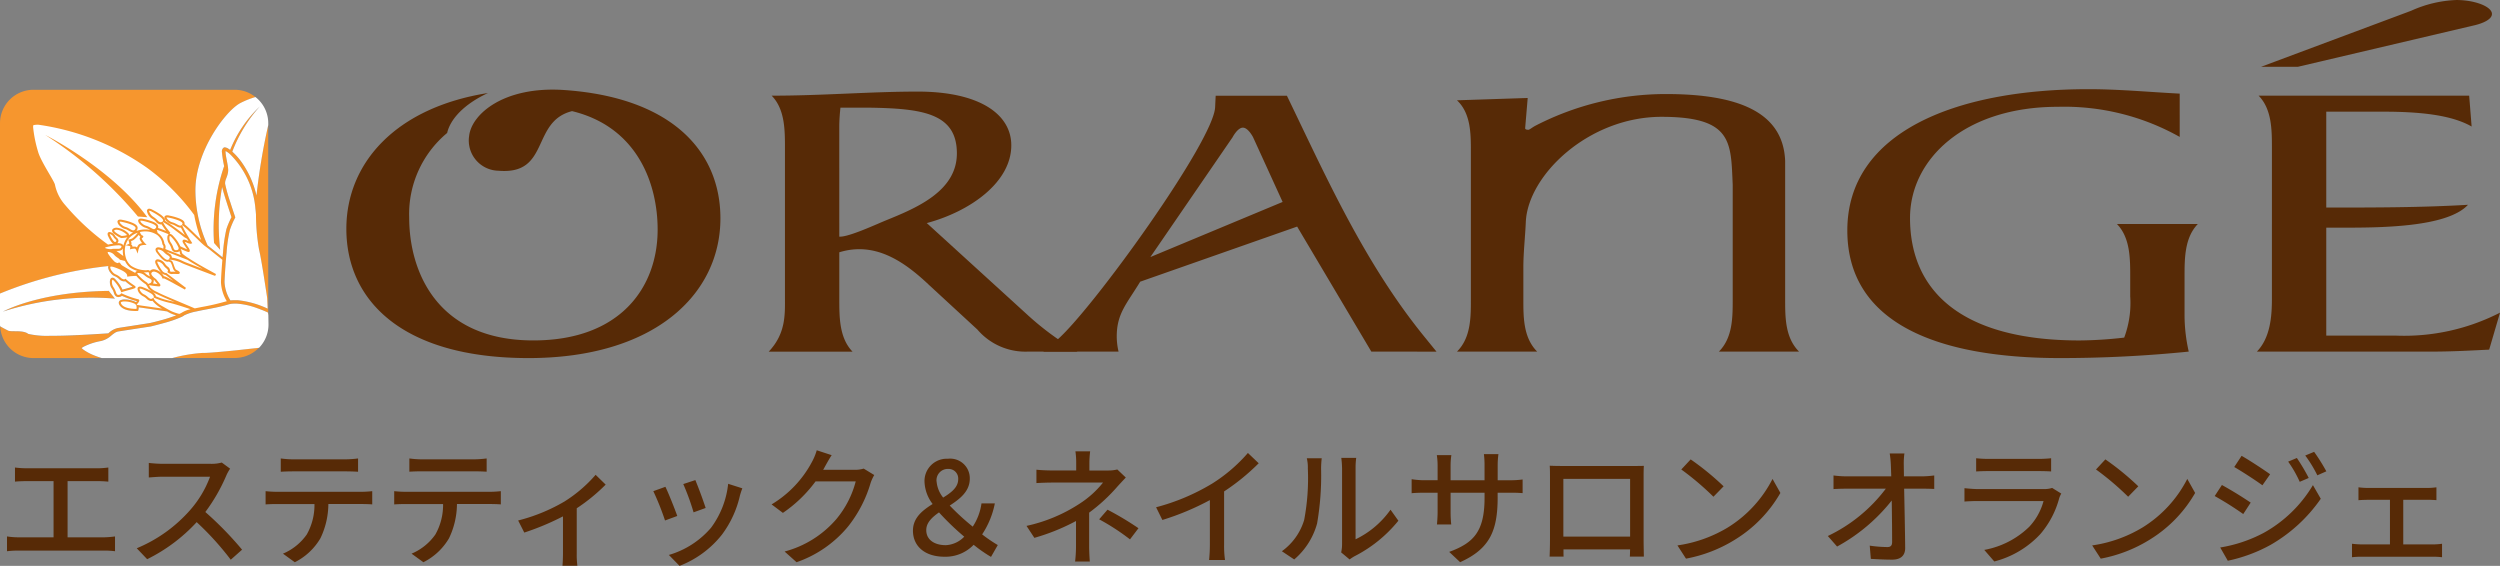 <svg xmlns="http://www.w3.org/2000/svg" width="204.132" height="46.206"><rect width="100%" height="100%" fill="#808080" stroke="none"/><path d="M1.223 38.173v1.155c.273-.031.7-.042.935-.042h2.215v4.588H1.548a6.208 6.208 0 01-.976-.073v1.208a7.922 7.922 0 01.976-.053h6.93a7.27 7.27 0 01.913.053v-1.208a7.669 7.669 0 01-.913.074h-2.96v-4.589h2.383a9.345 9.345 0 01.945.042v-1.155a6.691 6.691 0 01-.945.063H2.158a7.352 7.352 0 01-.935-.063zm17.566.095l-.682-.5a3.185 3.185 0 01-.913.105h-3.9a11.234 11.234 0 01-1.144-.073v1.187c.168-.01.735-.063 1.144-.063h3.858a8.639 8.639 0 01-1.67 2.772 11.8 11.8 0 01-4.316 3.071l.851.893a13.784 13.784 0 004.042-3.026 23.564 23.564 0 012.783 3.068l.924-.819a27.909 27.909 0 00-3-3.076 14.371 14.371 0 001.719-2.993 3.624 3.624 0 01.304-.546zm4.137-.83v1.082c.294-.021.682-.032 1.029-.032h4.232c.326 0 .714.01 1.05.032v-1.086a8.978 8.978 0 01-1.05.073h-4.242a8.015 8.015 0 01-1.019-.073zm-1.239 2.667v1.082c.284-.021.641-.031.955-.031h3.035a4.893 4.893 0 01-.63 2.488 4.5 4.5 0 01-1.942 1.564l.966.7a5.047 5.047 0 002.09-1.953 6.531 6.531 0 00.651-2.8h2.7c.273 0 .64.01.882.031v-1.081a9.148 9.148 0 01-.882.053h-6.869a9.2 9.2 0 01-.956-.053zm11.739-2.671v1.082c.294-.021.682-.032 1.029-.032h4.232c.325 0 .714.01 1.05.032v-1.082a8.978 8.978 0 01-1.05.073h-4.242a8.015 8.015 0 01-1.019-.073zm-1.238 2.671v1.082c.283-.021.64-.031.955-.031h3.035a4.893 4.893 0 01-.63 2.488 4.5 4.5 0 01-1.943 1.564l.966.7a5.047 5.047 0 002.09-1.953 6.531 6.531 0 00.651-2.8h2.7c.273 0 .64.01.882.031v-1.081a9.148 9.148 0 01-.882.053h-6.869a9.2 9.2 0 01-.955-.053zm10.121 2.394l.5.987a21.448 21.448 0 003.16-1.323v3.024c0 .336-.021.83-.042 1.008h1.218a6.693 6.693 0 01-.053-1.008v-3.685a14.678 14.678 0 002.362-1.932l-.819-.8a11.284 11.284 0 01-2.552 2.184 14.493 14.493 0 01-3.774 1.545zm14.469-3.3l-.987.326a19.2 19.2 0 01.841 2.309l.987-.357a35.057 35.057 0 00-.841-2.275zm3.833.672l-1.155-.367a7.288 7.288 0 01-1.4 3.591 7.155 7.155 0 01-3.441 2.218l.871.892a8.137 8.137 0 003.455-2.541 8.417 8.417 0 001.47-3.171c.042-.168.106-.359.2-.619zm-6.279-.123l-.987.357a21.445 21.445 0 01.956 2.394l1-.368c-.202-.577-.728-1.897-.969-2.383zm13.576-2.583l-1.218-.4a4.655 4.655 0 01-.388.945 8.911 8.911 0 01-3.3 3.476l.924.693a10.965 10.965 0 002.667-2.572h3.279a7.885 7.885 0 01-1.6 3.1 8.413 8.413 0 01-4.207 2.627l.977.872a9.462 9.462 0 004.2-2.909 10.392 10.392 0 001.848-3.57 3.593 3.593 0 01.294-.64l-.861-.525a2.466 2.466 0 01-.791.1h-2.52c.052-.084.105-.179.147-.263.119-.209.339-.619.549-.934zm7.724 6.122c0-.609.462-1.039 1.039-1.449a21.772 21.772 0 002.061 1.984 2.236 2.236 0 01-1.5.693c-.924 0-1.6-.431-1.6-1.228zm.84-3.969a.925.925 0 01.96-1.029.785.785 0 01.808.84c0 .651-.546 1.082-1.229 1.5a2.413 2.413 0 01-.535-1.311zm5 5.187a11.69 11.69 0 01-1.278-.871 7.011 7.011 0 001.038-2.532h-1.091a4.573 4.573 0 01-.714 1.9 19.544 19.544 0 01-1.879-1.722c.84-.546 1.638-1.166 1.638-2.195a1.6 1.6 0 00-1.785-1.627 1.819 1.819 0 00-1.911 1.911 3.181 3.181 0 00.662 1.785c-.84.525-1.607 1.134-1.607 2.173 0 1.271.966 2.132 2.583 2.132a3.182 3.182 0 002.373-.975 11.506 11.506 0 001.418.987zm7.539-7.655h-1.2a6.378 6.378 0 01.063.945v.62h-1.947c-.357 0-.945-.021-1.3-.063v1.092a25.78 25.78 0 011.323-.042h4.116a7.879 7.879 0 01-1.974 1.764 12.869 12.869 0 01-4.274 1.774l.641.977a17.007 17.007 0 003.4-1.375v2.067a10.931 10.931 0 01-.074 1.239h1.2c-.024-.325-.053-.85-.053-1.239v-2.751a14.123 14.123 0 002.31-2.131c.189-.21.462-.5.683-.735l-.693-.658a3.1 3.1 0 01-.745.084h-1.536v-.62a8.381 8.381 0 01.063-.948zm3.255 7.193l.693-.913a25.1 25.1 0 00-2.527-1.513l-.683.787a18.075 18.075 0 012.519 1.638zm2.132-2.625l.515 1.039a21.482 21.482 0 003.876-1.623v3.65a12.167 12.167 0 01-.063 1.239h1.3a7.9 7.9 0 01-.074-1.239v-4.358a17.713 17.713 0 002.825-2.3l-.882-.84a12.961 12.961 0 01-2.919 2.5 17.339 17.339 0 01-4.576 1.932zm15.11 3.685l.693.578a3.264 3.264 0 01.4-.263 11.048 11.048 0 003.58-2.9l-.641-.9a7.387 7.387 0 01-2.854 2.416v-5.809a6.323 6.323 0 01.052-.84h-1.218a7.7 7.7 0 01.063.84v6.217a3.028 3.028 0 01-.073.661zm-4.84-.094l1.008.672a5.9 5.9 0 001.869-2.94 23 23 0 00.326-4.484 7.86 7.86 0 01.052-.84h-1.218a3.272 3.272 0 01.084.851 18.206 18.206 0 01-.3 4.189 4.86 4.86 0 01-1.82 2.552zm17.619-4.42v-.355h1a11 11 0 011.039.031V39.15a6.978 6.978 0 01-1.05.063h-.987v-1.218a6.845 6.845 0 01.063-.914h-1.187a7.249 7.249 0 01.052.914v1.218h-2.772v-1.208a5.66 5.66 0 01.063-.84h-1.186a5.762 5.762 0 01.063.84v1.207h-1.029a6.527 6.527 0 01-1.092-.084v1.145c.168-.021.6-.042 1.092-.042h1.029v1.575c0 .441-.042.872-.052 1.018h1.165a9.335 9.335 0 01-.052-1.018v-1.572h2.772v.42c0 2.783-.924 3.686-2.887 4.41l.893.84c2.455-1.105 3.064-2.607 3.064-5.316zm4.253-2.562c.021.273.021.64.021.913v5.156c0 .42-.021 1.26-.032 1.354h1.145c-.011-.053-.011-.3-.011-.588h5.439c-.01.294-.01.536-.021.588h1.145c0-.084-.021-.987-.021-1.354v-5.157c0-.294 0-.619.021-.9-.346.01-.725.01-.966.01h-5.7c-.264-.002-.599-.002-1.019-.023zm1.113 1.071h5.45v4.715h-5.45zm10.395-1.586l-.766.822a22.773 22.773 0 012.625 2.226l.83-.851a22.034 22.034 0 00-2.689-2.198zm-1.081 7.022l.7 1.081a11.577 11.577 0 004.021-1.565 10.736 10.736 0 003.686-3.8l-.642-1.143a10 10 0 01-3.643 3.958 10.91 10.91 0 01-4.122 1.469zm18.533-7.508h-1.2a8.078 8.078 0 01.094.956c.01.252.021.567.032.914h-3.665a8.24 8.24 0 01-1.05-.074v1.112q.52-.031 1.071-.032h3.2a12.8 12.8 0 01-4.735 3.864l.756.861a14.546 14.546 0 004.462-3.759c.021 1.281.032 2.594.032 3.381 0 .284-.105.42-.389.42a10.68 10.68 0 01-1.439-.115l.09 1.08c.557.032 1.166.063 1.743.063.7 0 1.061-.336 1.061-.945-.011-1.355-.053-3.3-.084-4.851h1.533c.262 0 .641.011.924.021v-1.1a8.449 8.449 0 01-.976.074h-1.5c0-.357-.01-.662-.01-.914a5.832 5.832 0 01.05-.954zm5.859.388v1.082c.294-.021.672-.031 1.008-.031h4.074c.357 0 .777.01 1.04.031v-1.079a10.031 10.031 0 01-1.029.053h-4.085a9.605 9.605 0 01-1.009-.053zm6.951 2.888l-.745-.462a2.083 2.083 0 01-.672.095h-5.376c-.3 0-.7-.032-1.113-.074v1.092c.4-.031.861-.042 1.113-.042h5.344a4.949 4.949 0 01-1.165 2.1 7.064 7.064 0 01-3.675 1.89l.819.945a7.759 7.759 0 003.759-2.236 7.429 7.429 0 001.544-2.94 1.844 1.844 0 01.166-.366zm3.6-2.793l-.766.825a22.773 22.773 0 012.625 2.226l.83-.851a22.034 22.034 0 00-2.688-2.198zm-1.078 7.025l.7 1.081a11.577 11.577 0 004.021-1.565 10.736 10.736 0 003.686-3.8l-.641-1.145a10 10 0 01-3.643 3.958 10.91 10.91 0 01-4.123 1.471zm16.716-7.14l-.714.3a9.353 9.353 0 01.945 1.648l.735-.315a15.3 15.3 0 00-.969-1.631zm1.407-.5l-.725.3a10.205 10.205 0 01.987 1.617l.735-.326a15.38 15.38 0 00-.999-1.593zm-5.922.326l-.6.913c.641.367 1.764 1.1 2.3 1.491l.63-.9c-.505-.362-1.682-1.139-2.331-1.506zm-1.746 7.484l.62 1.082a12.583 12.583 0 003.486-1.292 12.639 12.639 0 004.105-3.769l-.641-1.113a10.722 10.722 0 01-4.021 3.9 11.531 11.531 0 01-3.549 1.192zm.137-5.1l-.588.9a26.069 26.069 0 012.331 1.47l.609-.934a31.981 31.981 0 00-2.352-1.439zm11.151.189v1.05c.22-.021.577-.031.766-.031h1.806v3.64h-2.3a6.939 6.939 0 01-.8-.053v1.1a7.015 7.015 0 01.8-.042h5.807a6.382 6.382 0 01.745.042v-1.1a5.181 5.181 0 01-.745.053h-2.422v-3.643h1.943c.231 0 .525.01.766.031v-1.05a5.991 5.991 0 01-.766.053h-4.83a6.719 6.719 0 01-.77-.053zM83.844 25.66a23.45 23.45 0 004.146 3.049h-4.042a5.159 5.159 0 01-4.141-1.8l-3.928-3.621c-2.071-1.966-4.444-3.581-7.348-2.688v3.822c0 1.474 0 3.176 1.08 4.29h-6.842c1.422-1.505 1.325-3.076 1.325-4.485V12.095c0-1.469 0-3.176-1.085-4.283 4.143 0 8.083-.334 11.926-.334 5.027 0 7.64 1.835 7.64 4.392 0 3.013-3.354 5.393-6.9 6.345zM68.53 19.322c.734.061 3.081-1.035 3.773-1.313 2.457-1 5.829-2.371 5.829-5.482 0-3.277-2.8-3.673-7.188-3.736h-2.32c-.05.49-.095 1.046-.095 1.573z" fill="#572a06"/><path d="M111.973 28.709l-6.058-10.208-12.816 4.5c-1.089 1.795-1.914 2.595-1.914 4.467a5.435 5.435 0 00.149 1.243h-6.155l1.085-.913c2.81-2.362 12.956-16.415 12.956-19.1l.043-.882h5.816c3.153 6.514 6.3 13.626 11.232 19.686l.983 1.211zm-9.654-17.5s-.4-.787-.834-.787-.843.787-.843.787L93.93 20.99l10.8-4.5zm75.66-.029a19.236 19.236 0 00-9.952-2.459c-7.636 0-12.068 4.295-12.068 9.078 0 6.062 4.333 10 13.84 10a33.81 33.81 0 003.648-.233 8.065 8.065 0 00.491-3.373v-1.609c0-1.476 0-3.178-1.085-4.293h6.607c-1.085 1.115-1.085 2.817-1.085 4.293v3.275a13.649 13.649 0 00.341 2.85 104.458 104.458 0 01-10.49.529c-10.4 0-17.387-3.054-17.387-10.422 0-7.932 8.666-11.535 19.7-11.535 2.462 0 4.928.233 7.439.364zm11.967 16.223h5.665a17.153 17.153 0 008.522-1.874l-.884 3.02c-1.336.063-2.959.161-4.733.161h-14.235c1.078-1.114 1.227-2.816 1.227-4.29V12.095c0-1.469 0-3.176-1.085-4.283h17.192l.2 2.518c-1.718-.983-4.381-1.212-7.285-1.212h-4.584v7.83c3.793 0 7.785 0 11.573-.226-1.722 1.868-7.289 1.868-10.343 1.868h-1.23zM46.069 7.351c-4.928-.337-7.563 1.973-7.762 3.741a2.469 2.469 0 002.387 2.848c4.245.366 2.649-4.023 6.017-4.866 5.382 1.309 6.987 5.99 6.987 9.672 0 4.719-3.047 9.051-10.147 9.051-7.927 0-10.14-5.7-10.14-10.032a8.615 8.615 0 013.1-6.908c.255-1.114 1.349-2.339 3.334-3.262-7.581 1.2-11.564 5.755-11.564 11.089 0 5.829 4.534 10.554 14.876 10.554 10.251 0 15.667-5.181 15.667-11.408.002-5.415-3.906-9.868-12.755-10.479zm72.897 21.359c1.135-1.128 1.135-2.8 1.135-4.247V12.374c0-1.449 0-3.119-1.135-4.184l5.775-.19-.208 2.464c0 .1.109.133.258.133.106 0 .312-.194.622-.353a23.243 23.243 0 0110.615-2.565c5.97 0 9.579 1.508 9.735 5.463v11.32c0 1.451 0 3.119 1.135 4.247h-6.546c1.128-1.128 1.128-2.8 1.128-4.247V15.07c-.156-3.438.009-5.531-5.807-5.531-5.967 0-10.931 4.776-11.087 8.6-.052 1.218-.2 2.475-.2 3.7v2.622c0 1.451 0 3.119 1.128 4.247zm68.65-23.253h-3L196.879.878a9.782 9.782 0 013.689-.877c1.539 0 2.907.549 2.907 1.137 0 .423-.676.775-1.623.972z" fill="#572a06"/><path d="M6.887 28.607a1.424 1.424 0 01-.212-.165c-.009 0-.011-.013-.023-.027a1.456 1.456 0 01.147-.1 5.088 5.088 0 011.44-.475 1.917 1.917 0 00.816-.429 2.9 2.9 0 01.307-.235.788.788 0 01.292-.117c.5-.079 2.642-.407 2.642-.407s.52-.124 1.114-.292a9.261 9.261 0 001.429-.5 1.472 1.472 0 00.172-.1.179.179 0 01.068-.041 3.93 3.93 0 01.977-.3l.056-.014c.127-.027.258-.052.389-.081.667-.129 1.426-.258 2.082-.457a.256.256 0 01.081-.02c.05-.013.1-.027.147-.036s.1-.014.158-.018c.075-.007.138-.007.212-.007h.149a6.1 6.1 0 011.684.38c.083.027.167.061.244.093a8.222 8.222 0 01.615.262v.038l.027.165V10.216a50.8 50.8 0 00-.961 5.759 7.735 7.735 0 00-1.1-2.559 5.274 5.274 0 00-.868-1.019l-.009-.007a11.681 11.681 0 012.251-3.693 9.961 9.961 0 00-2.425 3.551c-.056-.045-.113-.075-.16-.111a.648.648 0 00-.274-.1.185.185 0 00-.117.043.384.384 0 00-.12.337 9.188 9.188 0 00.181 1.155 15.912 15.912 0 00-.823 6.27l.5.563a17.635 17.635 0 01.158-5.129c.077.323.235.836.393 1.322.163.509.319.977.373 1.142a6.452 6.452 0 00-.416.976 12.276 12.276 0 00-.276 1.921c-.011.115-.027.249-.038.378-.5-.407-.974-.78-1.216-.965a10.831 10.831 0 01-1-4.516c0-3.223 2.5-6.5 3.678-7.113a6.921 6.921 0 011.232-.491 2.686 2.686 0 00-1.693-.6H2.74A2.736 2.736 0 000 10.07v13.908a.06.06 0 01.034-.016 32.3 32.3 0 018.825-2.233.252.252 0 00-.029.109.836.836 0 00.188.43.815.815 0 00.377.3 1.055 1.055 0 01.332.228.639.639 0 00.393.188.307.307 0 00.106-.016 4.572 4.572 0 00.407.321 2 2 0 01.192.135c-.072.023-.176.052-.294.086-.169.047-.359.1-.527.149a3.071 3.071 0 00-.511-.768c-.113-.133-.194-.206-.3-.208a.182.182 0 00-.178.127.5.5 0 00-.041.224.893.893 0 00.161.529 1.294 1.294 0 01.179.4c.057.14.147.3.35.3a.53.53 0 00.149-.025.417.417 0 00.145-.075 8.183 8.183 0 001.223.439.736.736 0 01-.07.081l-.02-.014a2.162 2.162 0 00-.911-.212.744.744 0 00-.31.054.232.232 0 00-.17.215.358.358 0 00.066.194c.283.45.977.475 1.293.481a1.468 1.468 0 00.156-.007h.057l.023-.054a.852.852 0 00.034-.224V25.1c.42.059 1.367.194 2.315.335.138.077.235.126.235.129a2.559 2.559 0 00.515.19c-.305.122-.694.244-1.044.348-.554.154-1.04.269-1.105.28-.095.02-2.145.335-2.631.411a1.623 1.623 0 00-.741.407l-.025.025c-1.745.117-3.409.2-4.419.2h-.3a6.978 6.978 0 01-1.8-.149c-.061-.027-.081-.054-.188-.106a1.633 1.633 0 00-.468-.1c-.12-.018-.325-.009-.52-.018a2.156 2.156 0 01-.434-.027 5.103 5.103 0 01-.359-.185c-.1-.052-.221-.122-.344-.192a2.73 2.73 0 002.726 2.59h5.556a7.108 7.108 0 01-.542-.185 4.37 4.37 0 01-.869-.446zm11.444-5.637c.016-.4.052-.958.095-1.546 0-.084.011-.169.023-.251.016-.174.025-.348.047-.518a11.27 11.27 0 01.264-1.854 6.849 6.849 0 01.278-.71c.086-.176.14-.278.14-.278l.032-.057-.018-.061s-.192-.565-.393-1.191a12.846 12.846 0 01-.42-1.49.332.332 0 010-.068c-.014-.287.244-.574.251-1.065 0-.038-.007-.077-.007-.117-.036-.423-.208-1.047-.208-1.354a.388.388 0 010-.077 1.724 1.724 0 01.414.305 7.077 7.077 0 012.025 4.419c.023.147.032.3.045.45a16.929 16.929 0 00.253 2.886c.086.316.26 1.325.4 2.236.136.877.258 1.67.262 1.747l.038.825a7.642 7.642 0 00-2.441-.689h-.224a3.519 3.519 0 00-.38.018 3.028 3.028 0 01-.479-1.49zm-1.742 5.844h-.106a12.658 12.658 0 00-2.423.416h5.113a2.73 2.73 0 001.966-.836l-1.905.208c-1.046.106-2.206.215-2.645.212z" fill="#f6962e"/><path d="M9.387 24.378l-.506-.631C3.142 23.815.235 25.44.235 25.44a23.3 23.3 0 019.152-1.062z" fill="#f6962e"/><path d="M19.19 24.512h.224a7.642 7.642 0 012.441.689l-.038-.825c0-.077-.127-.87-.262-1.747-.142-.911-.316-1.919-.4-2.236a16.936 16.936 0 01-.253-2.886c-.014-.149-.023-.3-.045-.45a7.077 7.077 0 00-2.025-4.419 1.73 1.73 0 00-.414-.305.383.383 0 000 .077c0 .307.172.931.208 1.354 0 .041.007.079.007.117-.007.49-.264.778-.251 1.065a.333.333 0 000 .068 12.83 12.83 0 00.42 1.49c.2.626.393 1.191.393 1.191l.018.061-.032.056s-.054.1-.14.278a6.848 6.848 0 00-.278.71 11.278 11.278 0 00-.264 1.854c-.023.17-.032.344-.047.518a3.39 3.39 0 00-.023.251 51.434 51.434 0 00-.095 1.546v.068a3.027 3.027 0 00.479 1.49 3.519 3.519 0 01.377-.015zm2.722 1.217l-.027-.165v-.038a7.037 7.037 0 00-.615-.262 3.339 3.339 0 00-.244-.093 6.093 6.093 0 00-1.684-.38h-.149c-.075 0-.138 0-.212.007-.057 0-.106.011-.158.018s-.1.023-.147.036a.256.256 0 00-.081.02c-.655.2-1.415.328-2.082.457-.131.029-.262.054-.389.081l-.056.014a3.925 3.925 0 00-.977.3.178.178 0 00-.068.041 1.481 1.481 0 01-.172.1 9.273 9.273 0 01-1.429.5c-.595.167-1.11.292-1.114.292s-2.138.328-2.642.407a.787.787 0 00-.292.117 2.9 2.9 0 00-.307.235 1.916 1.916 0 01-.816.429 5.082 5.082 0 00-1.44.475 1.47 1.47 0 00-.147.1c.011.014.013.023.023.027a1.429 1.429 0 00.213.165 4.372 4.372 0 00.866.439c.163.065.35.127.542.185h5.764a12.659 12.659 0 012.423-.416h.106c.438 0 1.6-.106 2.645-.212l1.905-.208a2.728 2.728 0 00.773-1.9zM.717 27.018a2.151 2.151 0 00.434.027c.194.009.4 0 .52.018a1.628 1.628 0 01.468.1c.106.052.127.079.188.106a6.98 6.98 0 001.8.149h.3c1.01 0 2.674-.086 4.419-.2l.025-.025a1.623 1.623 0 01.741-.407c.486-.077 2.536-.391 2.631-.411.066-.011.552-.127 1.105-.28.35-.1.739-.226 1.044-.348a2.555 2.555 0 01-.515-.19s-.1-.052-.235-.129c-.947-.14-1.894-.276-2.315-.335v.016a.852.852 0 01-.034.224l-.023.054h-.057a1.468 1.468 0 01-.156.007c-.316-.007-1.01-.032-1.293-.481a.357.357 0 01-.066-.194.232.232 0 01.17-.215.745.745 0 01.31-.054 2.162 2.162 0 01.911.212l.02.014a.725.725 0 00.07-.081 8.182 8.182 0 01-1.223-.439.418.418 0 01-.145.075.532.532 0 01-.149.025c-.2 0-.294-.156-.35-.3a1.294 1.294 0 00-.179-.4.893.893 0 01-.161-.529.5.5 0 01.041-.224.182.182 0 01.178-.127c.1 0 .185.075.3.208a3.073 3.073 0 01.511.768c.167-.052.357-.1.527-.149.118-.034.221-.063.294-.086a1.987 1.987 0 00-.192-.135 4.583 4.583 0 01-.407-.321.306.306 0 01-.106.016.639.639 0 01-.393-.188 1.056 1.056 0 00-.332-.228.815.815 0 01-.377-.3.836.836 0 01-.188-.43.251.251 0 01.029-.109 32.305 32.305 0 00-8.825 2.233.06.06 0 00-.034.016v2.523a1.144 1.144 0 00.013.149c.122.07.24.14.344.192.194.104.341.177.362.183zm8.164-3.266l.506.631a23.3 23.3 0 00-9.152 1.062s2.907-1.625 8.646-1.693z" fill="#fff"/><path d="M15.956 15.529a10.832 10.832 0 001 4.516c.242.185.714.558 1.216.965.011-.129.027-.262.038-.378a12.269 12.269 0 01.276-1.921 6.44 6.44 0 01.416-.977c-.054-.165-.21-.633-.373-1.142-.158-.486-.316-1-.393-1.322a17.638 17.638 0 00-.158 5.129l-.5-.563a15.912 15.912 0 01.823-6.27 9.191 9.191 0 01-.181-1.155.384.384 0 01.12-.337.185.185 0 01.118-.043.648.648 0 01.274.1c.047.036.1.066.16.111a9.961 9.961 0 012.425-3.551 11.683 11.683 0 00-2.251 3.693l.009.007a5.276 5.276 0 01.868 1.019 7.737 7.737 0 011.1 2.559 50.8 50.8 0 01.961-5.759v-.151a2.716 2.716 0 00-1.046-2.136 6.927 6.927 0 00-1.232.491c-1.174.614-3.67 3.892-3.67 7.115zm-5.916 4.746a.319.319 0 01-.16.165.7.7 0 01-.269.047h-.108c.2.149.382.287.567.414a1.8 1.8 0 01-.043-.4c-.004-.081.006-.154.013-.226zm3.282-2.274c0-.061-.088-.187-.267-.314a4.5 4.5 0 00-.656-.4.434.434 0 00-.21-.077h-.016v.014a.821.821 0 00.35.486 1.872 1.872 0 01.346.289.423.423 0 00.246.152.155.155 0 00.084-.02l.079-.038v.007l.034-.068a.073.073 0 00.01-.031zm-.87.268a5.053 5.053 0 00-.775-.231.912.912 0 00-.165-.02.13.13 0 00-.061.009.4.4 0 00.156.221.8.8 0 00.316.183c.278.07.518.287.653.28a.147.147 0 00.079-.029l.027-.02.043-.047a.149.149 0 00.032-.091c.009-.056-.093-.165-.305-.255zm-2.152.847a1.031 1.031 0 00-.217-.161 1.216 1.216 0 00-.565-.2.338.338 0 00-.156.034c-.047.029-.043.036-.043.045s.02.056.079.111a1.9 1.9 0 00.219.154 2.118 2.118 0 00.305.165c.034 0 .115 0 .2-.014a.887.887 0 00.249-.059l-.009-.009a.3.3 0 00-.062-.066zm.828 5.8l-.066-.063a.264.264 0 00-.066-.052 1.925 1.925 0 00-.818-.185h-.009a.7.7 0 00-.244.034c-.054.025-.057.041-.057.063a.2.2 0 00.038.106c.19.344.852.4 1.151.4h.084a.523.523 0 00.016-.113.6.6 0 00-.016-.1zm-2.017-4.577a.585.585 0 01.163-.023h.337a.481.481 0 00.2-.029.191.191 0 00.1-.122l.011-.041c-.007-.031-.011-.038-.052-.063a.566.566 0 00-.224-.032 3.576 3.576 0 00-.637.079c-.079.016-.156.029-.24.052a.572.572 0 00-.208.079h.009a.315.315 0 00.1.047 1.057 1.057 0 00.319.056 1.13 1.13 0 00.122-.003zm1.659-1.985a5 5 0 00-.784-.23.747.747 0 00-.16-.025.145.145 0 00-.063.009.409.409 0 00.156.226.747.747 0 00.312.192c.283.066.52.3.651.287a.187.187 0 00.154-.1.153.153 0 00.034-.1c.012-.058-.088-.164-.3-.259zm-1.349 1.175a.822.822 0 01-.179-.222.507.507 0 00-.28-.2.279.279 0 00.029.1 2.47 2.47 0 00.226.407c.075.1.147.151.179.149s.036-.007.068-.041c.041-.038.043-.063.043-.072s-.027-.06-.086-.121zm1.916-.359v.011a.569.569 0 00.131.158.211.211 0 00-.068.138.149.149 0 00.02.079 1.007 1.007 0 00.19.3.627.627 0 00-.283.113.634.634 0 00-.14.244.452.452 0 00-.138-.079h-.084a.747.747 0 00-.149.011.237.237 0 00-.047-.14.68.68 0 01-.059-.043.164.164 0 00.027-.077v-.018a.86.86 0 00-.038-.181.767.767 0 00.222-.1 2.62 2.62 0 00.416-.416z" fill="#fff"/><g fill="#fff"><path d="M12.266 22.578a.466.466 0 01-.095-.255.542.542 0 010-.061.438.438 0 00-.1-.041 1.059 1.059 0 01-.194.016h-.151a.578.578 0 01.2.136 1.3 1.3 0 00.34.205zm.544.565c-.063-.079-.145-.17-.2-.258-.02-.014-.048-.034-.07-.047a.143.143 0 01.016.081.486.486 0 01-.043.185.152.152 0 00-.027.039c.138.02.273.043.368.052a.23.23 0 00-.044-.052zm-.335 1.445l-.022-.032a.294.294 0 01-.122.023.6.6 0 01-.348-.174 1.2 1.2 0 00-.294-.213.935.935 0 01-.312-.251.667.667 0 01-.147-.35.182.182 0 01.056-.14.221.221 0 01.152-.052.693.693 0 01.26.065 4.275 4.275 0 01.689.328c.174.115.319.235.339.4a5.986 5.986 0 001.08.357c.127.027.292.068.47.115a29.319 29.319 0 01-1.593-.708 1.621 1.621 0 01-.579-.425 1.4 1.4 0 00-.149-.246.443.443 0 00-.052-.074 3.585 3.585 0 01-.7-.6c-.02-.032-.052-.059-.068-.081a4.844 4.844 0 00-.651.047l-.1.011v-.095c0-.1-.118-.233-.321-.355a4.374 4.374 0 00-.784-.334.8.8 0 00-.2-.038c-.086.014-.063.007-.077.065a.585.585 0 00.147.323.681.681 0 00.3.251 1.406 1.406 0 01.391.253.508.508 0 00.278.154.173.173 0 00.081-.02l.056-.036.043.048a4.032 4.032 0 00.429.344c.152.106.269.181.312.221a.088.088 0 01.032.068.086.086 0 01-.041.075.364.364 0 01-.036.027c-.023.009-.061.021-.088.032-.07.025-.17.054-.271.081-.212.059-.47.129-.655.19l-.077.023-.032-.075a2.8 2.8 0 00-.511-.8.428.428 0 00-.167-.147h-.007s-.009 0-.016.025a.337.337 0 00-.029.158.736.736 0 00.124.42 1.646 1.646 0 01.208.441c.056.14.095.192.19.192a.3.3 0 00.1-.016.223.223 0 00.1-.065l.045-.057.059.029a7.764 7.764 0 001.288.461.107.107 0 01.075.027.113.113 0 01.047.086.369.369 0 01-.081.163c-.032.047-.081.093-.111.136l-.034.045.081.016c.307.05 1.121.163 2 .289a2.45 2.45 0 01-.757-.605zm-1.34-2.438a.627.627 0 01.095-.025 2.1 2.1 0 01-.622-.289 1.44 1.44 0 01-.4-.527 25.176 25.176 0 00-.387-.093l-.036-.007-.016-.027c-.066-.1-.31-.194-.457-.389a.7.7 0 00-.452-.217.3.3 0 00-.059.007c-.009.009-.009 0-.009.018a.325.325 0 00.081.179 3.414 3.414 0 00.4.5.579.579 0 00.328.2.092.092 0 00.07-.025l.054-.038.047.045a.334.334 0 01.075.075.126.126 0 01.045.07c0 .011.023.023.034.029s.038.032.063.05a.529.529 0 00.079.047c.127.077.292.176.457.269.2.111.389.21.522.285a.19.19 0 01.088-.137z"/><path d="M12.354 23.03a.284.284 0 00.029-.111c0-.063-.054-.117-.181-.185a1.46 1.46 0 01-.4-.253.823.823 0 00-.5-.19.455.455 0 00-.075.007c-.018 0-.018.009-.018.009a.406.406 0 00.118.183 3.013 3.013 0 00.685.583l.011.018.072.095.165-.066a.146.146 0 00.094-.09zm1.823-3.723a2.963 2.963 0 01.543.8c.172.086.411.192.565.255-.023-.038-.05-.077-.075-.115-.075-.115-.163-.249-.226-.352a.533.533 0 01-.084-.2l.007-.025a.135.135 0 01.133-.106.886.886 0 01.292.095l.061.025c-.036-.054-.075-.12-.118-.187l-.235-.136s-.3-.24-.669-.509a10.028 10.028 0 00-1.017-.705l-.068-.038.036.063a3.064 3.064 0 00.346.527c.133.174.244.31.244.31l-.072.1.029-.011c.107.004.193.076.308.209zm.509 1.336a.347.347 0 00-.032-.135.355.355 0 01-.161.075.79.79 0 01-.127.013.381.381 0 01-.359-.282 1.519 1.519 0 00-.183-.389.81.81 0 01-.161-.506.489.489 0 01.036-.2.217.217 0 01.075-.09c-.138-.056-.7-.292-.974-.368a1.746 1.746 0 01.07.258.5.5 0 01.1.075 1.184 1.184 0 01.452.8.413.413 0 01.1.264c0 .084-.025.14-.02.158s-.016.007.081.054c.217.088.671.262 1.207.47a.289.289 0 01-.104-.197z"/><path d="M14.571 20.193a2.947 2.947 0 00-.52-.78c-.095-.12-.172-.151-.185-.145l-.014.016a.453.453 0 00-.016.133.632.632 0 00.12.4 1.5 1.5 0 01.208.432c.061.129.1.181.2.181a.545.545 0 00.093-.011c.095-.023.111-.052.118-.095l.02-.079-.02-.014zm-.538.81v.032a2.675 2.675 0 01.809.242 4.17 4.17 0 00.493.21l.958.371.251.093c-.414-.237-.884-.5-1.241-.739a198.4 198.4 0 01-1.7-.66c.054.045.129.093.2.143a.375.375 0 01.23.308z"/><path d="M12.555 21.986a.951.951 0 01.542.235 1.271 1.271 0 01.285.337h.018a.455.455 0 01.142.045c.059.027.127.063.212.106.115.061.244.134.387.208l-.617-.466h-.013a.613.613 0 01-.427-.278 2.739 2.739 0 01-.341-.567.479.479 0 01-.072-.231.19.19 0 01.065-.151.216.216 0 01.145-.05.8.8 0 01.595.366.962.962 0 00.221.235.41.41 0 01.185.307.329.329 0 010 .066.225.225 0 00.127.041h.018a1.778 1.778 0 01.179-.007h.142a.5.5 0 01-.16-.131 1.8 1.8 0 01-.131-.35 1.649 1.649 0 00-.131-.289 1 1 0 00-.163-.054.576.576 0 01-.084.014c-.307-.014-.59-.357-.868-.726a.449.449 0 01-.113-.264.175.175 0 01.081-.147.264.264 0 01.152-.041 1.006 1.006 0 01.4.117v-.007c0-.07.023-.115.023-.158a.342.342 0 00-.077-.179l-.014-.016-.009-.025a1.03 1.03 0 00-.373-.7l-.013-.018a1.47 1.47 0 00-.161-.1 1.73 1.73 0 00-.845-.213 1.841 1.841 0 00-.443.052l.007.016a.9.9 0 00.061.127c.038.07.095.129.113.129l.05.018a.107.107 0 01.054.086c-.018.079-.047.075-.061.088a.2.2 0 00-.043.032c-.023.014-.029.025-.029.027l.007.023a1.087 1.087 0 00.149.237c.061.077.113.131.113.131l.133.138h-.192a1.431 1.431 0 00-.147.02.63.63 0 00-.194.065.662.662 0 00-.1.2.744.744 0 00-.043.149l-.063.276-.1-.264a.226.226 0 00-.043-.073.135.135 0 00-.079-.07.2.2 0 00-.054 0 1.238 1.238 0 00-.224.029l-.127.032.025-.131a.257.257 0 00.009-.068c0-.018 0-.043-.009-.043a.168.168 0 00-.054-.032l-.041-.011-.278-.052.258-.106.009-.007.016-.014a.032.032 0 00.018-.025 2.174 2.174 0 00-.052-.214l-.034-.091.09-.02a.437.437 0 00.1-.029.573.573 0 00.156-.068 2.166 2.166 0 00.425-.45 1.589 1.589 0 00-.694.436 1.664 1.664 0 00-.359 1.058 2 2 0 00.088.563 1.385 1.385 0 00.147.323 1.2 1.2 0 00.278.321 2.239 2.239 0 001.171.364.708.708 0 00.181-.016l.027-.007.032.009c.047.02.09.041.138.063l.011-.02a.421.421 0 01.29-.11z"/></g><path d="M18.5 24.597h.02a3.253 3.253 0 01-.477-1.555v-.077c.018-.452.059-1.1.115-1.75a5.633 5.633 0 00-.122-.1 85.872 85.872 0 01-.911-.73c-.2-.154-.346-.262-.409-.31a1.246 1.246 0 01-.142-.12c-.416-.368-1.279-1.266-1.659-1.548l-.061-.043.034-.063a.108.108 0 00.016-.052c.011-.052-.095-.156-.305-.242a4.421 4.421 0 00-.778-.228.8.8 0 00-.169-.025.456.456 0 00-.061.007.557.557 0 00.156.206.763.763 0 00.319.185c.278.065.52.28.655.273a.245.245 0 00.066-.018l.077-.034.034.077a8.493 8.493 0 00.5.918c.066.12.133.219.179.292l.072.113.05.086-.095.038a.139.139 0 01-.052.007.771.771 0 01-.283-.088 1.8 1.8 0 00-.174-.065v.013c.023.043.059.1.093.154.079.113.165.249.235.35a.5.5 0 01.075.2.163.163 0 01-.023.077.107.107 0 01-.084.029h-.038a5.53 5.53 0 01-.613-.255.7.7 0 01.111.328l.011.02a.482.482 0 00.077.084 3.331 3.331 0 00.314.235 1 1 0 00.108.07c.226.151.506.321.791.49a.489.489 0 01.068.041c.337.192.669.38.934.522l.484.269-.07.149s-.165-.057-.409-.149c-.495-.19-1.347-.506-1.887-.723a6.197 6.197 0 01-.531-.228 2.749 2.749 0 00-.78-.215h-.052l-.131-.011.061-.113a.155.155 0 00.023-.075c0-.047-.047-.1-.156-.169a1.328 1.328 0 01-.323-.255.69.69 0 00-.457-.212.136.136 0 00-.059.013l-.007.007a.447.447 0 00.079.165c.267.362.576.667.735.656a.118.118 0 00.052-.016l.032-.009.029.009c.075.027.156.05.208.072.07.038.084.09.122.154.02.059.052.133.077.208a2 2 0 00.136.337c0 .016.063.059.131.095a.968.968 0 01.181.118.183.183 0 01.041.079.106.106 0 01-.084.1.406.406 0 01-.077.007h-.032c-.14 0-.212-.007-.289-.007a.69.69 0 00-.156.014h-.041a.548.548 0 01-.287-.12l-.057-.043.036-.066a.08.08 0 00.02-.056c0-.041-.043-.106-.136-.183a1.156 1.156 0 01-.255-.283.682.682 0 00-.445-.274.079.079 0 00-.036.009v.023a.333.333 0 00.052.151 3.019 3.019 0 00.326.545.464.464 0 00.292.208h.02l.032-.009 1.621 1.225-.088.138s-.387-.215-.793-.436a14.944 14.944 0 00-.9-.472h-.147l-.011-.061a.055.055 0 01-.007-.025 1.036 1.036 0 00-.242-.276.826.826 0 00-.434-.2.365.365 0 00-.136.039c-.009.011-.018.016-.025.029a.129.129 0 00-.05.1v.02c.018.122.217.314.375.418l.014.009.007.007c.079.117.219.271.292.375a.214.214 0 01.057.115.126.126 0 01-.077.1h-.059a5.855 5.855 0 01-.669-.086l-.133-.018c.032.05.068.111.1.181a1.563 1.563 0 00.513.355c.253.131.533.255.721.339.287.127 1.8.764 2.412 1.024.183-.038.366-.072.561-.113a19.2 19.2 0 002.032-.471zm-2.939.651c-.556-.187-1.395-.459-1.786-.538a6.837 6.837 0 01-1.166-.387l-.063-.032.009-.059v-.013c0-.061-.081-.174-.255-.278a4.6 4.6 0 00-.667-.325.638.638 0 00-.2-.05c-.036 0-.036.011-.036.011v.013a.472.472 0 00.113.242.637.637 0 00.237.2 1.21 1.21 0 01.344.242c.1.077.176.135.237.131a.187.187 0 00.111-.039l.084-.052.041.081a.883.883 0 01.056.113 2.557 2.557 0 00.707.534c.136.079.262.151.371.212a4.6 4.6 0 00.255.136c.075.038.158.075.233.1a3.319 3.319 0 00.457.14 1.525 1.525 0 00.222-.113 2.288 2.288 0 01.696-.269z" fill="#fff"/><path d="M15.099 19.197a9.764 9.764 0 01-.323-.61.374.374 0 01-.052 0c-.251-.014-.468-.235-.692-.273a.984.984 0 01-.389-.222.532.532 0 01-.219-.339.154.154 0 01.075-.133.283.283 0 01.156-.041.918.918 0 01.206.032 4.819 4.819 0 01.812.237c.215.1.4.2.4.4a.517.517 0 01-.007.061c.337.267.94.881 1.356 1.277a11.778 11.778 0 01-.565-2.034 17.7 17.7 0 00-3.834-3.838 20.373 20.373 0 00-8.892-3.531 1.716 1.716 0 00-.4.036c-.007.009-.014.011-.014.025a.729.729 0 00-.014.131 10.5 10.5 0 00.4 1.994c.212.793 1.309 2.374 1.385 2.713a3.567 3.567 0 00.827 1.652 19.46 19.46 0 003.508 3.239 3.788 3.788 0 01.42-.077.693.693 0 01-.169-.174 2.371 2.371 0 01-.242-.436.381.381 0 01-.047-.174.176.176 0 01.047-.129.186.186 0 01.115-.038.608.608 0 01.441.292.612.612 0 00.147.174.384.384 0 01.14.249.28.28 0 01-.095.19l-.009.009h.063a.693.693 0 01.298.053.245.245 0 01.142.163 1.652 1.652 0 01.334-.712.781.781 0 01-.208.047 2.735 2.735 0 01-.292.027h-.02l-.014-.007a2.447 2.447 0 01-.59-.364.332.332 0 01-.136-.228.215.215 0 01.127-.188.492.492 0 01.242-.059 1.572 1.572 0 01.9.4.321.321 0 01.124.19v.034a1.805 1.805 0 01.332-.237c-.251-.02-.459-.246-.667-.28a1.012 1.012 0 01-.4-.231.569.569 0 01-.217-.357.173.173 0 01.072-.14.341.341 0 01.165-.038.8.8 0 01.2.029 3.928 3.928 0 01.812.242c.221.1.4.215.4.411a.413.413 0 01-.059.194l-.047.055a2.1 2.1 0 01.73-.127 1.689 1.689 0 01.4.041 1.407 1.407 0 00-.375-.179.927.927 0 01-.393-.226.56.56 0 01-.217-.348.179.179 0 01.075-.138.283.283 0 01.161-.036.9.9 0 01.2.025 4.834 4.834 0 01.809.24c.221.1.391.21.4.409a.2.2 0 01-.02.09c.19.061.461.163.665.249a9.288 9.288 0 01-.38-.547.4.4 0 01-.077.009.529.529 0 01-.364-.2 1.1 1.1 0 00-.312-.26.917.917 0 01-.436-.637.167.167 0 01.048-.129.186.186 0 01.138-.059.679.679 0 01.289.1 5.245 5.245 0 01.68.411c.183.145.321.28.328.454v.025a19.616 19.616 0 011.618 1.167zm-3.836-1.519a32.8 32.8 0 00-7.566-6.657c.014 0 5.4 2.726 8.334 6.718z" fill="#fff"/></svg>